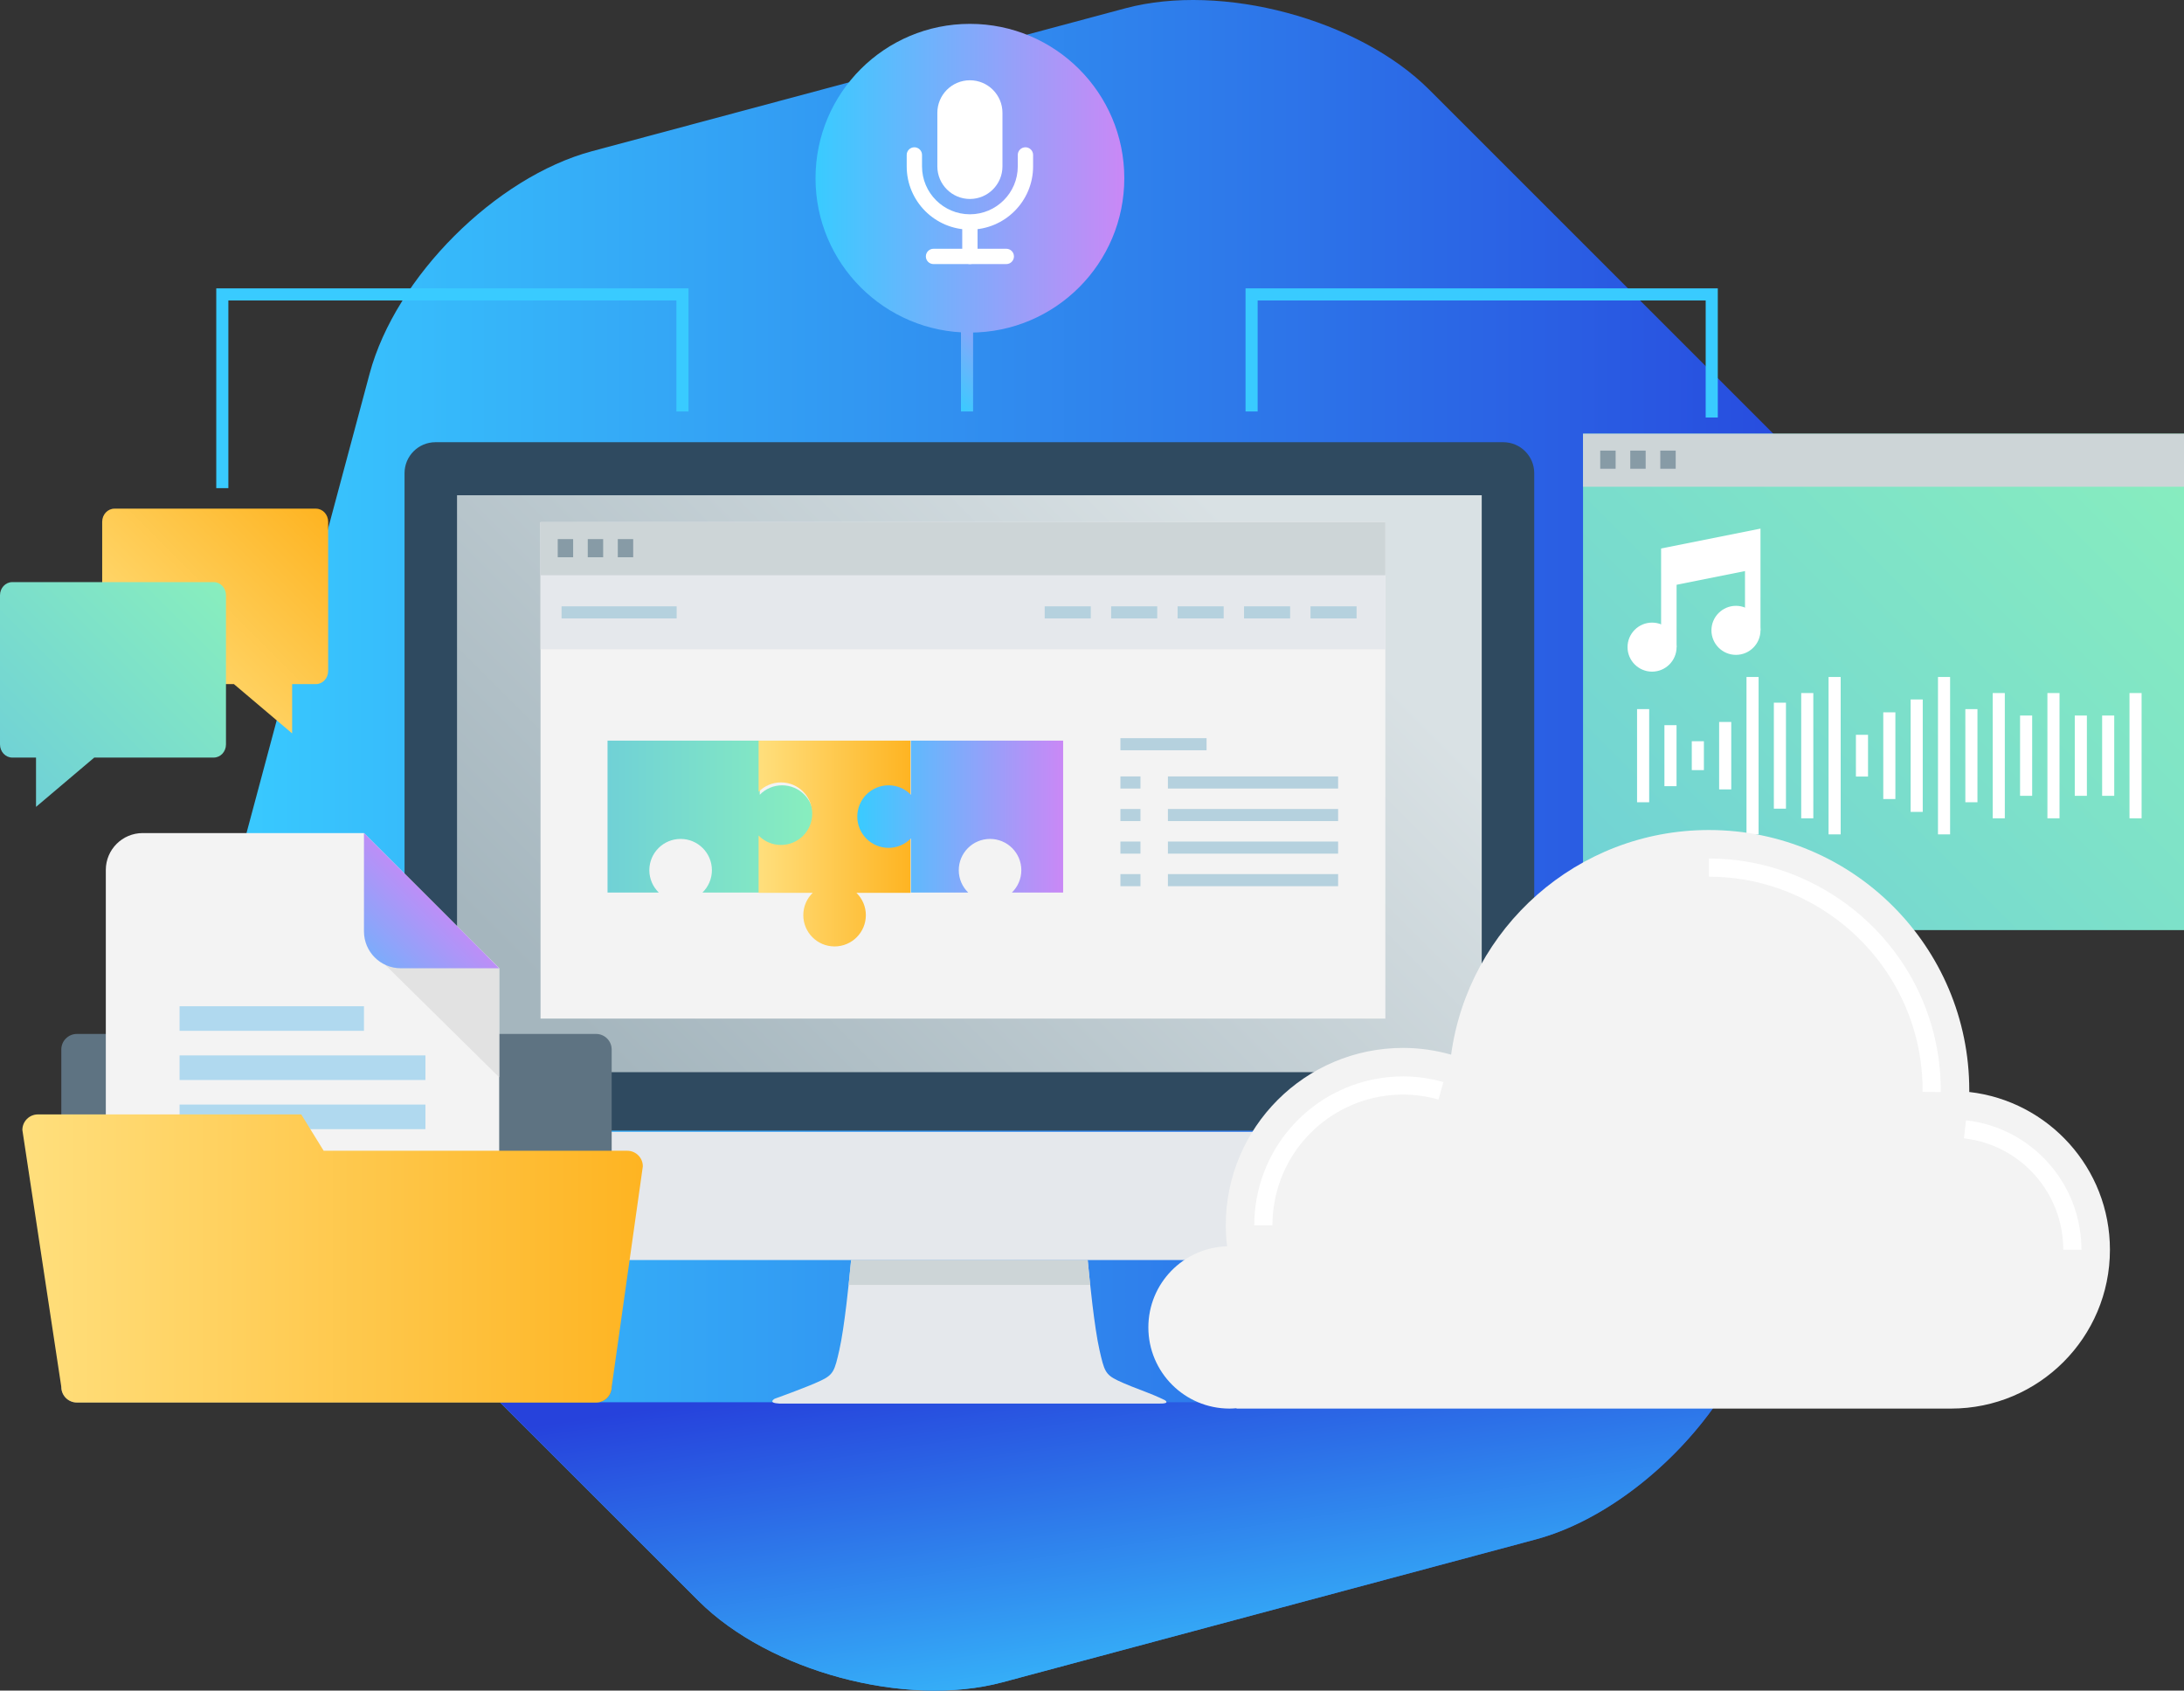 <?xml version="1.0" encoding="utf-8"?>
<!-- Generator: Adobe Illustrator 16.0.0, SVG Export Plug-In . SVG Version: 6.00 Build 0)  -->
<!DOCTYPE svg PUBLIC "-//W3C//DTD SVG 1.1//EN" "http://www.w3.org/Graphics/SVG/1.1/DTD/svg11.dtd">
<svg version="1.1" id="Layer_4" xmlns="http://www.w3.org/2000/svg" xmlns:xlink="http://www.w3.org/1999/xlink" x="0px" y="0px"
	 width="360.718px" height="279.272px" viewBox="0 0 360.718 279.272" enable-background="new 0 0 360.718 279.272"
	 xml:space="preserve">
<rect x="0" y="0" width="360.718" height="279.272" fill="#333333" stroke="none"/>
<g>
	<linearGradient id="SVGID_1_" gradientUnits="userSpaceOnUse" x1="36.081" y1="139.637" x2="315.355" y2="139.637">
		<stop  offset="0" style="stop-color:#39CBFF"/>
		<stop  offset="1" style="stop-color:#2642DC"/>
	</linearGradient>
	<path fill="url(#SVGID_1_)" d="M50.9,199.979c-11.667-11.667-17.72-34.253-13.449-50.19l23.6-88.075
		c4.271-15.938,20.805-32.472,36.742-36.742L185.869,1.37c15.938-4.271,38.523,1.781,50.19,13.448l64.477,64.477
		c11.667,11.667,17.719,34.253,13.449,50.19l-23.6,88.075c-4.271,15.938-20.805,32.472-36.742,36.742l-88.076,23.6
		c-15.938,4.271-38.523-1.781-50.19-13.448L50.9,199.979z"/>
	<linearGradient id="SVGID_2_" gradientUnits="userSpaceOnUse" x1="191.598" y1="288.625" x2="181.598" y2="221.625">
		<stop  offset="0" style="stop-color:#39CBFF"/>
		<stop  offset="1" style="stop-color:#2642DC"/>
	</linearGradient>
	<path fill="url(#SVGID_2_)" d="M82.559,231.637l32.817,32.817c11.667,11.667,34.253,17.719,50.19,13.448l88.076-23.6
		c11.184-2.997,22.656-12.035,29.983-22.666H82.559z"/>
	<g>
		<linearGradient id="SVGID_3_" gradientUnits="userSpaceOnUse" x1="265.777" y1="157.96" x2="356.403" y2="67.333">
			<stop  offset="0" style="stop-color:#70D1D6"/>
			<stop  offset="1" style="stop-color:#88EEBE"/>
		</linearGradient>
		<rect x="261.461" y="71.647" fill="url(#SVGID_3_)" width="99.257" height="81.996"/>
		<rect x="261.461" y="71.647" fill="#CDD5D7" width="99.257" height="8.76"/>
		<g>
			<rect x="264.3" y="74.437" fill="#879BA6" width="2.544" height="3"/>
		</g>
		<g>
			<rect x="269.259" y="74.437" fill="#879BA6" width="2.544" height="3"/>
		</g>
		<g>
			<rect x="274.22" y="74.437" fill="#879BA6" width="2.544" height="3"/>
		</g>
	</g>
	<g>
		<path fill="#2F4A60" d="M253.401,186.764V78.159c0-2.818-2.293-5.11-5.113-5.11H71.927c-2.818,0-5.112,2.292-5.112,5.11v108.604
			H253.401z"/>
		<linearGradient id="SVGID_4_" gradientUnits="userSpaceOnUse" x1="93.97" y1="195.599" x2="226.242" y2="63.326">
			<stop  offset="0.106" style="stop-color:#A5B6BE"/>
			<stop  offset="0.827" style="stop-color:#D9E1E4"/>
		</linearGradient>
		<rect x="75.485" y="81.811" fill="url(#SVGID_4_)" width="169.242" height="95.303"/>
		<path fill="#E5E8EC" d="M66.449,186.972v15.702c0,3.023,2.454,5.475,5.478,5.475h176.361c3.024,0,5.479-2.451,5.479-5.475v-15.702
			H66.449z"/>
		<path fill="#E5E8EC" d="M192.371,231.282c0,0-1.357-0.671-2.917-1.259c-1.664-0.625-3.665-1.409-4.841-1.975
			c-2.066-0.99-2.243-1.642-3.014-5.021c-0.843-3.69-1.633-11.481-1.95-14.88h-39.072c-0.32,3.398-1.109,11.189-1.952,14.88
			c-0.771,3.379-0.946,4.03-3.012,5.021c-1.165,0.559-3.135,1.332-4.789,1.953l0,0c-1.584,0.6-2.878,1.059-2.878,1.059
			s-1.255,0.698,0.762,0.798h62.812C193.413,231.894,192.371,231.282,192.371,231.282z"/>
		<path fill="#CDD5D7" d="M180.057,212.252c-0.174-1.615-0.315-3.065-0.413-4.104H140.57c-0.096,1.038-0.237,2.488-0.412,4.104
			H180.057z"/>
	</g>
	<g>
		<linearGradient id="SVGID_5_" gradientUnits="userSpaceOnUse" x1="152.697" y1="61.949" x2="166.739" y2="47.908">
			<stop  offset="0" style="stop-color:#39CBFF"/>
			<stop  offset="1" style="stop-color:#CA88F6"/>
		</linearGradient>
		<rect x="158.718" y="41.887" fill="url(#SVGID_5_)" width="2" height="26.083"/>
	</g>
	<g>
		<polygon fill="#39CBFF" points="37.718,80.637 35.718,80.637 35.718,47.637 113.718,47.637 113.718,67.97 111.718,67.97 
			111.718,49.637 37.718,49.637 		"/>
	</g>
	<g>
		<polygon fill="#39CBFF" points="283.718,68.97 281.718,68.97 281.718,49.637 207.718,49.637 207.718,67.97 205.718,67.97 
			205.718,47.637 283.718,47.637 		"/>
	</g>
	<g>
		<g>
			<polygon fill="#FFFFFF" points="276.911,106.899 274.354,106.899 274.354,90.608 290.769,87.325 290.769,104.128 288.21,104.128 
				288.21,90.446 276.911,92.705 			"/>
		</g>
		<g>
			<polygon fill="#FFFFFF" points="276.167,96.749 275.666,92.535 289.522,89.764 290.024,93.978 			"/>
		</g>
		<g>
			<circle fill="#FFFFFF" cx="272.861" cy="106.899" r="2.771"/>
			<path fill="#FFFFFF" d="M272.861,110.95c-2.233,0-4.05-1.816-4.05-4.051c0-2.233,1.817-4.05,4.05-4.05s4.05,1.816,4.05,4.05
				C276.911,109.134,275.094,110.95,272.861,110.95z M272.861,105.408c-0.823,0-1.493,0.669-1.493,1.491
				c0,0.823,0.67,1.493,1.493,1.493s1.493-0.67,1.493-1.493C274.354,106.077,273.684,105.408,272.861,105.408z"/>
		</g>
		<g>
			<circle fill="#FFFFFF" cx="286.718" cy="104.128" r="2.771"/>
			<path fill="#FFFFFF" d="M286.718,108.179c-2.233,0-4.05-1.817-4.05-4.051c0-2.232,1.817-4.05,4.05-4.05s4.051,1.817,4.051,4.05
				C290.769,106.361,288.951,108.179,286.718,108.179z M286.718,102.637c-0.822,0-1.492,0.669-1.492,1.491
				c0,0.823,0.67,1.493,1.492,1.493c0.823,0,1.492-0.67,1.492-1.493C288.21,103.306,287.541,102.637,286.718,102.637z"/>
		</g>
	</g>
	<g>
		<g>
			<rect x="306.531" y="121.385" fill="#FFFFFF" width="2" height="6.895"/>
		</g>
		<g>
			<rect x="270.385" y="117.138" fill="#FFFFFF" width="2" height="15.389"/>
		</g>
		<g>
			<rect x="274.903" y="119.793" fill="#FFFFFF" width="2" height="10.078"/>
		</g>
		<g>
			<rect x="279.422" y="122.445" fill="#FFFFFF" width="2" height="4.773"/>
		</g>
		<g>
			<rect x="283.94" y="119.262" fill="#FFFFFF" width="2" height="11.141"/>
		</g>
		<g>
			<rect x="288.458" y="111.832" fill="#FFFFFF" width="2" height="26"/>
		</g>
		<g>
			<rect x="292.977" y="116.078" fill="#FFFFFF" width="2" height="17.508"/>
		</g>
		<g>
			<rect x="297.495" y="114.486" fill="#FFFFFF" width="2" height="20.691"/>
		</g>
		<g>
			<rect x="302.013" y="111.832" fill="#FFFFFF" width="2" height="26"/>
		</g>
		<g>
			<rect x="311.049" y="117.67" fill="#FFFFFF" width="2" height="14.324"/>
		</g>
		<g>
			<rect x="315.568" y="115.546" fill="#FFFFFF" width="2" height="18.572"/>
		</g>
		<g>
			<rect x="320.086" y="111.832" fill="#FFFFFF" width="2" height="26"/>
		</g>
		<g>
			<rect x="324.604" y="117.14" fill="#FFFFFF" width="2" height="15.386"/>
		</g>
		<g>
			<rect x="329.123" y="114.486" fill="#FFFFFF" width="2" height="20.691"/>
		</g>
		<g>
			<rect x="333.641" y="118.201" fill="#FFFFFF" width="2" height="13.262"/>
		</g>
		<g>
			<rect x="338.159" y="114.487" fill="#FFFFFF" width="2" height="20.69"/>
		</g>
		<g>
			<rect x="342.678" y="118.201" fill="#FFFFFF" width="2" height="13.262"/>
		</g>
		<g>
			<rect x="347.196" y="118.201" fill="#FFFFFF" width="2" height="13.262"/>
		</g>
		<g>
			<rect x="351.714" y="114.486" fill="#FFFFFF" width="2" height="20.691"/>
		</g>
	</g>
	<g>
		<linearGradient id="SVGID_6_" gradientUnits="userSpaceOnUse" x1="20.432" y1="115.335" x2="52.357" y2="83.409">
			<stop  offset="0" style="stop-color:#FFDF7D"/>
			<stop  offset="1" style="stop-color:#FEB422"/>
		</linearGradient>
		<path fill="url(#SVGID_6_)" d="M54.199,110.837c0,1.201-0.905,2.171-2.026,2.171H48.25v8.145l-9.616-8.145H18.906
			c-1.122,0-2.029-0.97-2.029-2.171V86.195c0-1.2,0.907-2.17,2.029-2.17h33.267c1.121,0,2.026,0.97,2.026,2.17V110.837z"/>
	</g>
	<g>
		<linearGradient id="SVGID_7_" gradientUnits="userSpaceOnUse" x1="0.987" y1="128.328" x2="34.624" y2="94.691">
			<stop  offset="0" style="stop-color:#70D1D6"/>
			<stop  offset="1" style="stop-color:#88EEBE"/>
		</linearGradient>
		<path fill="url(#SVGID_7_)" d="M0,122.974c0,1.201,0.904,2.171,2.025,2.171h3.924v8.145l9.617-8.145h19.728
			c1.121,0,2.029-0.97,2.029-2.171V98.332c0-1.2-0.908-2.17-2.029-2.17H2.025c-1.121,0-2.025,0.97-2.025,2.17V122.974z"/>
	</g>
	<g>
		<linearGradient id="SVGID_8_" gradientUnits="userSpaceOnUse" x1="134.693" y1="29.441" x2="185.693" y2="29.441">
			<stop  offset="0" style="stop-color:#39CBFF"/>
			<stop  offset="1" style="stop-color:#CA88F6"/>
		</linearGradient>
		<circle fill="url(#SVGID_8_)" cx="160.193" cy="29.441" r="25.5"/>
	</g>
	<g>
		<g>
			<path fill="#FFFFFF" d="M160.193,37.93c-5.755,0-10.438-4.682-10.438-10.438v-1.897c0-0.698,0.566-1.265,1.265-1.265
				c0.699,0,1.266,0.566,1.266,1.265v1.897c0,4.36,3.547,7.908,7.907,7.908s7.907-3.548,7.907-7.908v-1.897
				c0-0.698,0.566-1.265,1.265-1.265c0.699,0,1.266,0.566,1.266,1.265v1.897C170.631,33.248,165.948,37.93,160.193,37.93z"/>
		</g>
		<path fill="#FFFFFF" d="M160.193,32.869c-2.965,0-5.377-2.412-5.377-5.377v-8.855c0-2.965,2.412-5.377,5.377-5.377
			s5.377,2.412,5.377,5.377v8.855C165.57,30.457,163.158,32.869,160.193,32.869z"/>
		<g>
			<path fill="#FFFFFF" d="M160.193,43.623c-0.699,0-1.266-0.566-1.266-1.266v-5.376c0-0.698,0.566-1.266,1.266-1.266
				c0.698,0,1.265,0.567,1.265,1.266v5.376C161.458,43.057,160.892,43.623,160.193,43.623z"/>
		</g>
		<g>
			<path fill="#FFFFFF" d="M166.203,43.623h-12.02c-0.698,0-1.265-0.566-1.265-1.266c0-0.697,0.566-1.265,1.265-1.265h12.02
				c0.698,0,1.265,0.567,1.265,1.265C167.468,43.057,166.901,43.623,166.203,43.623z"/>
		</g>
	</g>
	<g>
		<path fill="#F3F3F3" d="M202.673,205.878c-0.135-1.142-0.22-2.292-0.22-3.471c0-16.18,13.116-29.301,29.3-29.301
			c2.744,0,5.396,0.403,7.918,1.112c2.872-20.951,20.832-37.106,42.584-37.106c23.747,0,42.998,19.254,42.998,42.989
			c0,0.097-0.003,0.189-0.003,0.285c13.076,1.492,23.235,12.584,23.235,26.06c0,14.493-11.745,26.24-26.236,26.24h-44.158h-12.917
			h-11.568h-25.729h-23.643c-0.005-0.018-0.013-0.037-0.02-0.057c-0.377,0.03-0.75,0.057-1.134,0.057
			c-7.408,0-13.413-6.005-13.413-13.416C189.667,212,195.452,206.091,202.673,205.878z"/>
		<g>
			<path fill="#FFFFFF" d="M210.16,202.407h-3c0-1.488,0.135-2.979,0.4-4.432c2.136-11.683,12.311-20.162,24.193-20.162
				c2.196,0,4.432,0.314,6.644,0.936l-0.811,2.889c-1.948-0.547-3.911-0.824-5.833-0.824c-10.434,0-19.367,7.444-21.242,17.701
				C210.278,199.79,210.16,201.1,210.16,202.407z"/>
		</g>
		<g>
			<path fill="#FFFFFF" d="M320.543,180.403l-3-0.033l0.003-0.27c0-3.33-0.469-6.642-1.395-9.828
				c-4.356-14.986-18.295-25.453-33.896-25.453v-3c16.927,0,32.05,11.356,36.777,27.616c1.004,3.458,1.514,7.052,1.514,10.682
				L320.543,180.403z"/>
		</g>
		<g>
			<path fill="#FFFFFF" d="M343.778,206.446h-3c0-9.424-7.052-17.336-16.403-18.402l0.34-2.98
				C335.583,186.303,343.778,195.496,343.778,206.446z"/>
		</g>
	</g>
	<g>
		<g>
			<rect x="89.278" y="86.265" fill="#F3F3F3" width="139.529" height="81.997"/>
			<rect x="89.278" y="86.265" fill="#E5E8EC" width="139.529" height="20.997"/>
			<rect x="89.278" y="86.265" fill="#CDD5D7" width="139.529" height="8.76"/>
			<g>
				<path fill="#D8E5ED" d="M92.75,101.161h19.007H92.75z"/>
				<rect x="92.75" y="100.161" fill="#B5D1DE" width="19.007" height="2"/>
			</g>
			<g>
				<path fill="#D8E5ED" d="M172.546,101.161h7.609H172.546z"/>
				<rect x="172.546" y="100.161" fill="#B5D1DE" width="7.609" height="2"/>
			</g>
			<g>
				<path fill="#D8E5ED" d="M183.521,101.161h7.61H183.521z"/>
				<rect x="183.521" y="100.161" fill="#B5D1DE" width="7.61" height="2"/>
			</g>
			<g>
				<path fill="#D8E5ED" d="M194.498,101.161h7.609H194.498z"/>
				<rect x="194.498" y="100.161" fill="#B5D1DE" width="7.609" height="2"/>
			</g>
			<g>
				<path fill="#D8E5ED" d="M205.472,101.161h7.609H205.472z"/>
				<rect x="205.472" y="100.161" fill="#B5D1DE" width="7.609" height="2"/>
			</g>
			<g>
				<path fill="#D8E5ED" d="M216.449,101.161h7.609H216.449z"/>
				<rect x="216.449" y="100.161" fill="#B5D1DE" width="7.609" height="2"/>
			</g>
			<g>
				<rect x="92.117" y="89.054" fill="#879BA6" width="2.544" height="3"/>
			</g>
			<g>
				<rect x="97.076" y="89.054" fill="#879BA6" width="2.544" height="3"/>
			</g>
			<g>
				<rect x="102.037" y="89.054" fill="#879BA6" width="2.545" height="3"/>
			</g>
		</g>
		<linearGradient id="SVGID_9_" gradientUnits="userSpaceOnUse" x1="100.342" y1="134.893" x2="134.342" y2="134.893">
			<stop  offset="0" style="stop-color:#70D1D6"/>
			<stop  offset="1" style="stop-color:#88EEBE"/>
		</linearGradient>
		<path fill="url(#SVGID_9_)" d="M125.485,131.286c0.938-0.959,2.243-1.559,3.69-1.559c2.853,0,5.167,2.313,5.167,5.167
			c0,2.853-2.314,5.166-5.167,5.166c-1.447,0-2.752-0.6-3.69-1.558v8.938h-9.463c0.96-0.938,1.559-2.243,1.559-3.69
			c0-2.854-2.313-5.167-5.167-5.167c-2.853,0-5.167,2.313-5.167,5.167c0,1.447,0.599,2.752,1.559,3.69h-8.463v-25.096h25.143
			V131.286z"/>
		<linearGradient id="SVGID_10_" gradientUnits="userSpaceOnUse" x1="125.294" y1="139.345" x2="150.39" y2="139.345">
			<stop  offset="0" style="stop-color:#FFDF7D"/>
			<stop  offset="1" style="stop-color:#FEB422"/>
		</linearGradient>
		<path fill="url(#SVGID_10_)" d="M141.448,147.487c0.959,0.938,1.559,2.242,1.559,3.689c0,2.854-2.313,5.168-5.167,5.168
			c-2.853,0-5.166-2.314-5.166-5.168c0-1.447,0.6-2.752,1.558-3.689h-8.938v-9.463c0.938,0.959,2.243,1.559,3.69,1.559
			c2.854,0,5.167-2.314,5.167-5.168c0-2.852-2.313-5.166-5.167-5.166c-1.447,0-2.752,0.598-3.69,1.559v-8.463h25.096v25.143H141.448
			z"/>
		<linearGradient id="SVGID_11_" gradientUnits="userSpaceOnUse" x1="141.592" y1="134.893" x2="175.592" y2="134.893">
			<stop  offset="0" style="stop-color:#39CBFF"/>
			<stop  offset="1" style="stop-color:#CA88F6"/>
		</linearGradient>
		<path fill="url(#SVGID_11_)" d="M150.45,131.286c-0.938-0.959-2.243-1.559-3.69-1.559c-2.854,0-5.167,2.313-5.167,5.167
			c0,2.853,2.313,5.166,5.167,5.166c1.447,0,2.752-0.6,3.69-1.558v8.938h9.463c-0.96-0.938-1.559-2.243-1.559-3.69
			c0-2.854,2.313-5.167,5.167-5.167c2.853,0,5.167,2.313,5.167,5.167c0,1.447-0.599,2.752-1.559,3.69h8.463v-25.096H150.45V131.286z
			"/>
		<g>
			<g>
				<path fill="#D8E5ED" d="M185.052,122.94h14.229H185.052z"/>
				<rect x="185.052" y="121.94" fill="#B5D1DE" width="14.229" height="2"/>
			</g>
			<g>
				<path fill="#D8E5ED" d="M192.894,129.259h28.115H192.894z"/>
				<rect x="192.894" y="128.259" fill="#B5D1DE" width="28.115" height="2"/>
			</g>
			<g>
				<path fill="#D8E5ED" d="M192.894,134.637h28.115H192.894z"/>
				<rect x="192.894" y="133.637" fill="#B5D1DE" width="28.115" height="2"/>
			</g>
			<g>
				<path fill="#D8E5ED" d="M192.894,140.017h28.115H192.894z"/>
				<rect x="192.894" y="139.017" fill="#B5D1DE" width="28.115" height="2"/>
			</g>
			<g>
				<path fill="#D8E5ED" d="M192.894,145.394h28.115H192.894z"/>
				<rect x="192.894" y="144.394" fill="#B5D1DE" width="28.115" height="2"/>
			</g>
			<g>
				<path fill="#D8E5ED" d="M188.359,129.259h-3.308H188.359z"/>
				<rect x="185.052" y="128.259" fill="#B5D1DE" width="3.308" height="2"/>
			</g>
			<g>
				<path fill="#D8E5ED" d="M188.359,134.637h-3.308H188.359z"/>
				<rect x="185.052" y="133.637" fill="#B5D1DE" width="3.308" height="2"/>
			</g>
			<g>
				<path fill="#D8E5ED" d="M188.359,140.017h-3.308H188.359z"/>
				<rect x="185.052" y="139.017" fill="#B5D1DE" width="3.308" height="2"/>
			</g>
			<g>
				<path fill="#D8E5ED" d="M188.359,145.394h-3.308H188.359z"/>
				<rect x="185.052" y="144.394" fill="#B5D1DE" width="3.308" height="2"/>
			</g>
		</g>
	</g>
	<g>
		<path fill="#5E7382" d="M10.126,229.113c0,1.422,1.15,2.573,2.572,2.573h85.754c1.422,0,2.574-1.151,2.574-2.573v-55.74
			c0-1.422-1.152-2.573-2.574-2.573H12.698c-1.422,0-2.572,1.151-2.572,2.573V229.113z"/>
		<g>
			<path fill="#F3F3F3" d="M82.448,220.86c0,3.364-2.727,6.091-6.091,6.091H23.569c-3.364,0-6.092-2.727-6.092-6.091v-77.152
				c0-3.364,2.728-6.091,6.092-6.091h36.545l22.333,22.333V220.86z"/>
			<polygon fill="#E2E2E2" points="62.145,157.921 82.448,177.957 82.448,159.95 80.418,157.921 			"/>
			<linearGradient id="SVGID_12_" gradientUnits="userSpaceOnUse" x1="73.239" y1="146.826" x2="51.903" y2="168.162">
				<stop  offset="0" style="stop-color:#CA88F6"/>
				<stop  offset="1" style="stop-color:#39CBFF"/>
			</linearGradient>
			<path fill="url(#SVGID_12_)" d="M60.114,137.617v16.242c0,3.365,2.728,6.091,6.091,6.091h16.243L60.114,137.617z"/>
			<rect x="29.66" y="174.345" fill="#B0D9EF" width="40.606" height="4.061"/>
			<rect x="29.66" y="182.466" fill="#B0D9EF" width="40.606" height="4.061"/>
			<rect x="29.66" y="190.588" fill="#B0D9EF" width="40.606" height="4.06"/>
			<rect x="29.66" y="166.224" fill="#B0D9EF" width="30.454" height="4.061"/>
		</g>
		<linearGradient id="SVGID_13_" gradientUnits="userSpaceOnUse" x1="3.695" y1="207.889" x2="106.172" y2="207.889">
			<stop  offset="0" style="stop-color:#FFDF7D"/>
			<stop  offset="1" style="stop-color:#FEB422"/>
		</linearGradient>
		<path fill="url(#SVGID_13_)" d="M3.695,186.663c0-1.42,1.15-2.571,2.57-2.571h43.489l3.703,6.004h50.142
			c1.421,0,2.574,1.151,2.574,2.572l-5.146,36.445c0,1.42-1.152,2.573-2.574,2.573H12.698c-1.422,0-2.572-1.153-2.572-2.573
			L3.695,186.663z"/>
	</g>
</g>
</svg>
